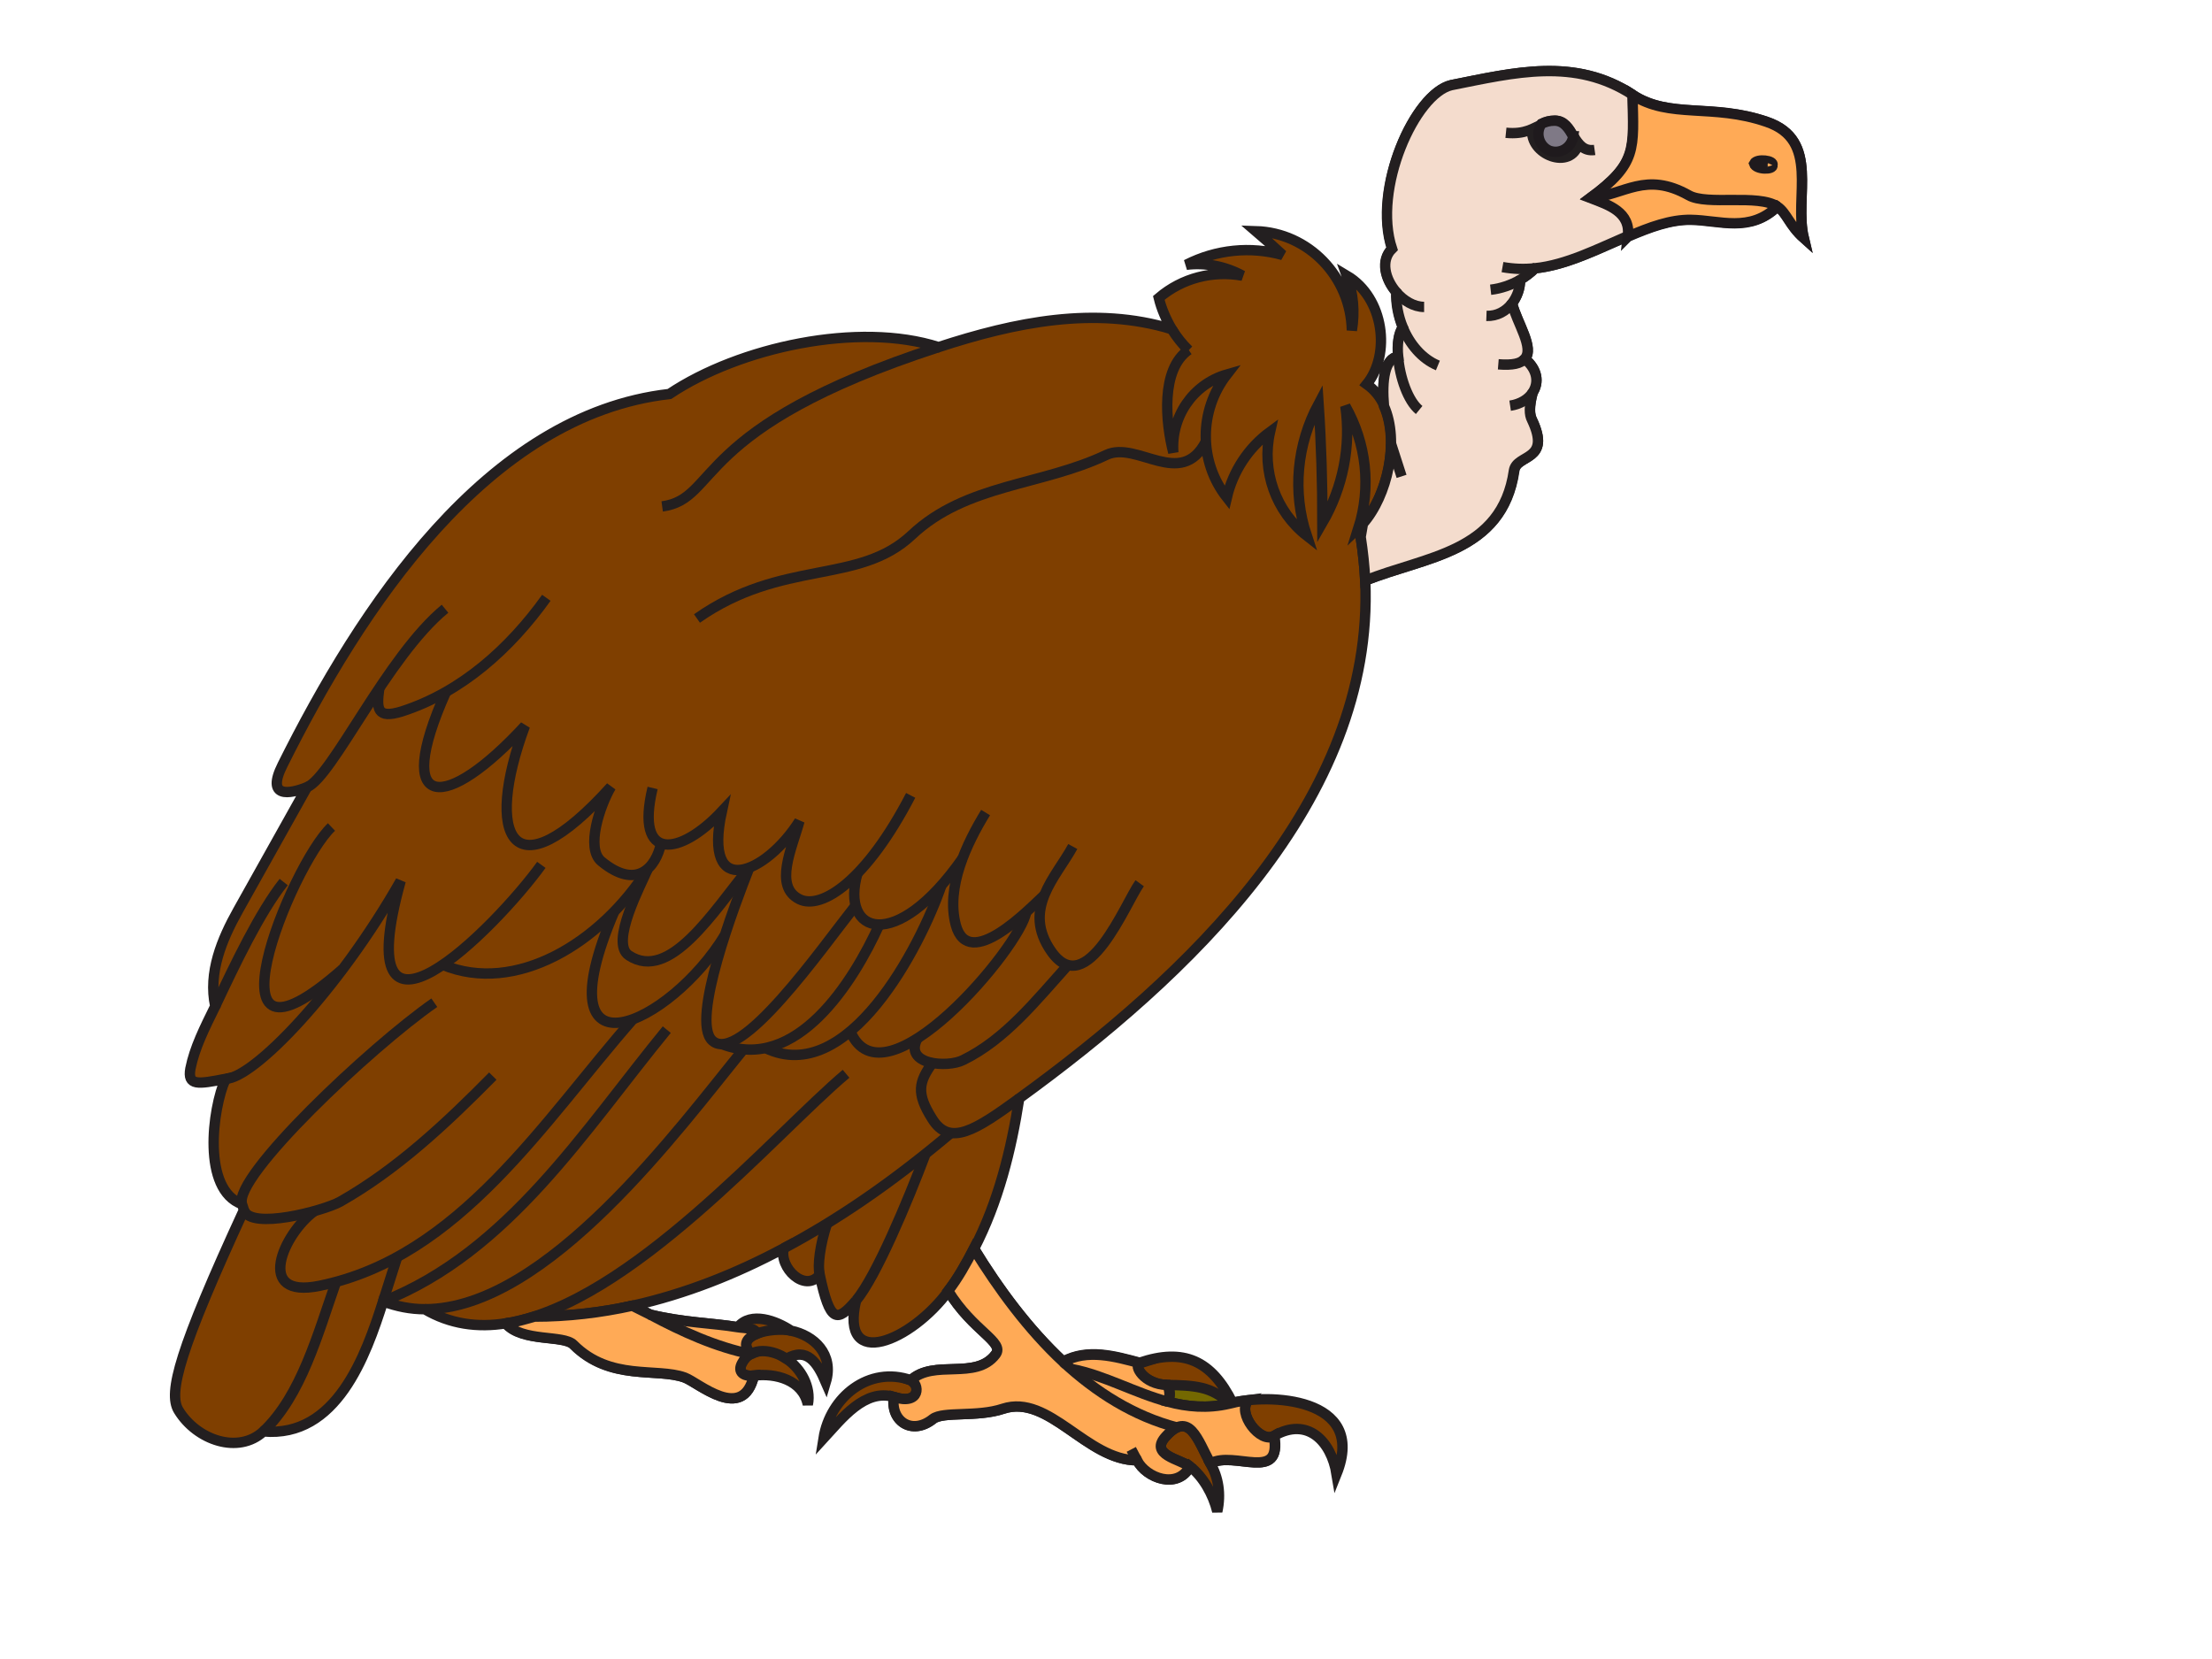 <?xml version="1.0"?><svg width="640" height="480" xmlns="http://www.w3.org/2000/svg">
 <g>
  <title>Layer 1</title>
  <path d="m263.598,399.354c6.637,-6.213 18.803,0.114 24.444,-7.456c2.877,-3.614 -6.525,-6.778 -13.606,-18.413c-10.729,14.573 -31.525,23.385 -26.767,2.824c-5.531,6.439 -7.523,6.439 -10.509,-7.456c-4.314,5.31 -11.837,-2.146 -10.397,-7.681c-13.937,7.456 -28.539,13.217 -43.694,16.607l5.088,2.597c9.955,2.372 17.81,2.372 25.332,3.616c3.76,-4.633 11.171,-1.807 15.375,1.017c6.637,1.356 12.5,6.778 10.065,14.912c-2.433,-5.649 -5.419,-10.28 -11.393,-6.778c4.314,2.824 7.191,8.246 6.195,13.217c-1.549,-7.117 -9.292,-9.151 -15.597,-8.361c-3.099,13.671 -15.929,2.033 -20.023,0.566c-7.964,-2.938 -21.458,1.129 -32.077,-9.602c-2.877,-2.826 -14.823,-0.566 -19.579,-6.1c-8.296,1.356 -16.26,0.225 -23.561,-4.067c-4.094,0 -8.076,-0.792 -12.058,-2.26c-4.978,15.702 -13.494,39.54 -34.622,37.619c-7.191,6.666 -19.247,2.599 -24.556,-6.1c-3.097,-5.084 0.332,-17.623 18.915,-57.954l-0.554,-1.695c-11.615,-4.179 -8.628,-27.564 -4.756,-36.263c-8.074,1.582 -11.061,2.033 -10.177,-2.938c1.217,-6.1 4.094,-11.747 7.191,-18.074c-2.101,-9.716 1.881,-19.318 6.637,-27.791l19.911,-35.586c-5.088,2.033 -11.946,3.277 -7.079,-6.439c22.343,-44.848 58.956,-101.334 111.941,-107.322c20.243,-13.556 54.754,-21.012 77.873,-13.556c22.122,-7.229 45.241,-11.974 67.474,-5.196c-1.659,-2.824 -2.987,-5.874 -3.76,-9.038c6.747,-5.761 15.597,-8.019 24.225,-6.439c-4.978,-2.711 -10.731,-3.84 -16.26,-3.162c8.628,-4.406 18.583,-5.423 27.875,-2.824c-2.435,-2.26 -5.09,-4.633 -7.744,-6.893c15.155,0.453 27.433,13.105 27.765,28.695c0.886,-5.31 0.442,-10.733 -1.437,-15.817c10.839,6.439 12.72,22.821 5.751,31.406c2.213,1.582 3.982,3.728 5.088,6.327c-0.774,-7.57 0.112,-13.783 3.982,-14.349c-0.22,-3.501 0.112,-6.664 1.439,-8.473c-1.327,-3.275 -1.991,-6.89 -1.881,-10.167c-3.318,-3.728 -4.646,-9.151 -1.217,-12.54c-5.751,-17.509 6.527,-44.848 17.036,-47.333c18.251,-3.616 35.839,-8.134 52.541,2.824c10.619,7.005 23.007,2.485 38.716,7.795c15.597,5.31 7.852,21.578 10.729,33.552c-4.092,-3.728 -4.756,-7.229 -7.632,-9.151c-7.854,7.683 -16.702,3.955 -24.888,3.84c-13.937,-0.224 -29.534,12.54 -45.241,14.122c-1.327,1.356 -2.767,2.372 -4.314,3.277c0,2.597 -0.886,4.969 -2.323,6.89c1.547,5.761 6.525,12.879 3.76,16.041c3.65,3.05 4.092,6.778 2.213,9.716c-1.108,4.179 -0.886,6.439 -0.222,7.907c5.751,12.089 -4.424,9.828 -5.088,14.688c-3.43,23.948 -25.996,24.853 -43.14,31.858c2.765,63.827 -51.88,114.776 -100.107,149.798c-2.323,15.024 -6.083,30.049 -13.052,43.493c7.079,11.635 15.597,23.158 25.772,32.648c7.081,-3.84 14.933,-1.58 22.124,0.339c12.72,-4.291 20.796,-0.678 26.879,11.637c9.733,-2.599 39.158,-2.033 30.088,20.559c-1.549,-9.489 -8.408,-16.607 -18.032,-11.07c2.435,13.669 -11.615,4.179 -18.471,8.019c2.323,4.067 3.096,8.812 1.991,13.895c-1.217,-4.969 -4.094,-10.053 -7.854,-12.991c-3.54,6.666 -12.61,3.389 -15.265,-1.807c-14.711,0 -25.552,-19.432 -38.826,-14.912c-7.41,2.485 -17.366,0.678 -20.242,2.936c-6.195,4.971 -12.5,0.339 -11.283,-6.325c-8.518,-2.599 -15.265,6.325 -20.464,11.974c1.881,-11.974 13.164,-21.125 25.332,-16.833" id="path10435" fill-rule="nonzero" fill="#746801" stroke-width="3"/>
  <path d="m263.598,399.354c6.637,-6.213 18.803,0.114 24.444,-7.456c2.877,-3.614 -6.525,-6.778 -13.606,-18.413c-10.729,14.573 -31.525,23.385 -26.767,2.824c-5.531,6.439 -7.523,6.439 -10.509,-7.456c-4.314,5.31 -11.837,-2.146 -10.397,-7.681c-13.937,7.456 -28.539,13.217 -43.694,16.607l5.088,2.597c9.955,2.372 17.81,2.372 25.332,3.616c3.76,-4.633 11.171,-1.807 15.375,1.017c6.637,1.356 12.5,6.778 10.065,14.912c-2.433,-5.649 -5.419,-10.28 -11.393,-6.778c4.314,2.824 7.191,8.246 6.195,13.217c-1.549,-7.117 -9.292,-9.151 -15.597,-8.361c-3.099,13.671 -15.929,2.033 -20.023,0.566c-7.964,-2.938 -21.458,1.129 -32.077,-9.602c-2.877,-2.826 -14.823,-0.566 -19.579,-6.1c-8.296,1.356 -16.26,0.225 -23.561,-4.067c-4.094,0 -8.076,-0.792 -12.058,-2.26c-4.978,15.702 -13.494,39.54 -34.622,37.619c-7.191,6.666 -19.247,2.599 -24.556,-6.1c-3.097,-5.084 0.332,-17.623 18.915,-57.954l-0.554,-1.695c-11.615,-4.179 -8.628,-27.564 -4.756,-36.263c-8.074,1.582 -11.061,2.033 -10.177,-2.938c1.217,-6.1 4.094,-11.747 7.191,-18.074c-2.101,-9.716 1.881,-19.318 6.637,-27.791l19.911,-35.586c-5.088,2.033 -11.946,3.277 -7.079,-6.439c22.343,-44.848 58.956,-101.334 111.941,-107.322c20.243,-13.556 54.754,-21.012 77.873,-13.556c22.122,-7.229 45.241,-11.974 67.474,-5.196c-1.659,-2.824 -2.987,-5.874 -3.76,-9.038c6.747,-5.761 15.597,-8.019 24.225,-6.439c-4.978,-2.711 -10.731,-3.84 -16.26,-3.162c8.628,-4.406 18.583,-5.423 27.875,-2.824c-2.435,-2.26 -5.09,-4.633 -7.744,-6.893c15.155,0.453 27.433,13.105 27.765,28.695c0.886,-5.31 0.442,-10.733 -1.437,-15.817c10.839,6.439 12.72,22.821 5.751,31.406c2.213,1.582 3.982,3.728 5.088,6.327c-0.774,-7.57 0.112,-13.783 3.982,-14.349c-0.22,-3.501 0.112,-6.664 1.439,-8.473c-1.327,-3.275 -1.991,-6.89 -1.881,-10.167c-3.318,-3.728 -4.646,-9.151 -1.217,-12.54c-5.751,-17.509 6.527,-44.848 17.036,-47.333c18.251,-3.616 35.839,-8.134 52.541,2.824c10.619,7.005 23.007,2.485 38.716,7.795c15.597,5.31 7.852,21.578 10.729,33.552c-4.092,-3.728 -4.756,-7.229 -7.632,-9.151c-7.854,7.683 -16.702,3.955 -24.888,3.84c-13.937,-0.224 -29.534,12.54 -45.241,14.122c-1.327,1.356 -2.767,2.372 -4.314,3.277c0,2.597 -0.886,4.969 -2.323,6.89c1.547,5.761 6.525,12.879 3.76,16.041c3.65,3.05 4.092,6.778 2.213,9.716c-1.108,4.179 -0.886,6.439 -0.222,7.907c5.751,12.089 -4.424,9.828 -5.088,14.688c-3.43,23.948 -25.996,24.853 -43.14,31.858c2.765,63.827 -51.88,114.776 -100.107,149.798c-2.323,15.024 -6.083,30.049 -13.052,43.493c7.079,11.635 15.597,23.158 25.772,32.648c7.081,-3.84 14.933,-1.58 22.124,0.339c12.72,-4.291 20.796,-0.678 26.879,11.637c9.733,-2.599 39.158,-2.033 30.088,20.559c-1.549,-9.489 -8.408,-16.607 -18.032,-11.07c2.435,13.669 -11.615,4.179 -18.471,8.019c2.323,4.067 3.096,8.812 1.991,13.895c-1.217,-4.969 -4.094,-10.053 -7.854,-12.991c-3.54,6.666 -12.61,3.389 -15.265,-1.807c-14.711,0 -25.552,-19.432 -38.826,-14.912c-7.41,2.485 -17.366,0.678 -20.242,2.936c-6.195,4.971 -12.5,0.339 -11.283,-6.325c-8.518,-2.599 -15.265,6.325 -20.464,11.974c1.881,-11.974 13.164,-21.125 25.332,-16.833l0,0z" id="path10437" stroke-miterlimit="4" stroke-width="3" stroke="#231f20" fill="#7f3f00"/>
  <path d="m337.931,405.569c0.774,-1.582 0.664,-3.389 -0.222,-4.859c7.41,0.114 13.164,0.339 17.92,5.423c-6.305,1.47 -12.056,0.904 -17.698,-0.563" id="path10439" fill-rule="nonzero" fill="#746801" stroke-width="3"/>
  <path d="m337.931,405.569c0.774,-1.582 0.664,-3.389 -0.222,-4.859c7.41,0.114 13.164,0.339 17.92,5.423c-6.305,1.47 -12.056,0.904 -17.698,-0.563z" id="path10441" stroke-miterlimit="4" stroke-width="3" stroke="#231f20" fill="none"/>
  <path d="m355.629,406.132l0.996,-0.225" id="path10443" stroke-miterlimit="4" stroke-width="3" stroke="#231f20" fill="none"/>
  <path d="m337.931,405.569c-9.514,-2.487 -18.363,-7.683 -27.987,-9.489" id="path10445" stroke-miterlimit="4" stroke-width="3" stroke="#231f20" fill="none"/>
  <path d="m307.621,393.932c9.514,8.812 20.355,15.704 32.965,18.979" id="path10447" stroke-miterlimit="4" stroke-width="3" stroke="#231f20" fill="none"/>
  <path d="m344.346,424.321c-2.877,-2.146 -12.056,-3.389 -6.969,-8.812c6.747,-7.344 9.182,0.904 12.832,7.907" id="path10449" stroke-miterlimit="4" stroke-width="3" stroke="#231f20" fill="none"/>
  <path d="m368.681,415.397c-3.982,2.372 -10.951,-6.554 -7.52,-10.282" id="path10451" stroke-miterlimit="4" stroke-width="3" stroke="#231f20" fill="none"/>
  <path d="m329.745,394.271c-1.881,0.678 1.105,6.215 7.964,6.439" id="path10453" stroke-miterlimit="4" stroke-width="3" stroke="#231f20" fill="none"/>
  <path d="m329.081,422.514l-1.769,-3.165" id="path10455" stroke-miterlimit="4" stroke-width="3" stroke="#231f20" fill="none"/>
  <path d="m258.73,404.213c7.854,2.485 7.301,-3.955 4.868,-4.859" id="path10457" stroke-miterlimit="4" stroke-width="3" stroke="#231f20" fill="none"/>
  <path d="m227.537,393.142c-3.76,-2.599 -10.177,-3.728 -12.832,1.129c-1.327,2.711 0.444,4.067 3.43,3.728" id="path10459" stroke-miterlimit="4" stroke-width="3" stroke="#231f20" fill="none"/>
  <path d="m217.25,391.674c-5.31,-5.537 6.305,-7.795 11.615,-6.666" id="path10461" stroke-miterlimit="4" stroke-width="3" stroke="#231f20" fill="none"/>
  <path d="m213.489,383.991c1.991,0.339 5.088,0.112 5.529,1.921" id="path10463" stroke-miterlimit="4" stroke-width="3" stroke="#231f20" fill="none"/>
  <path d="m217.25,391.674c-10.065,-2.033 -20.021,-6.439 -29.092,-11.298" id="path10465" stroke-miterlimit="4" stroke-width="3" stroke="#231f20" fill="none"/>
  <path d="m183.07,377.778c-9.292,2.033 -18.693,3.05 -28.317,3.05" id="path10467" stroke-miterlimit="4" stroke-width="3" stroke="#231f20" fill="none"/>
  <path d="m244.793,310.674c-20.464,17.17 -62.497,66.539 -98.336,72.188" id="path10469" stroke-miterlimit="4" stroke-width="3" stroke="#231f20" fill="none"/>
  <path d="m122.896,378.795c35.395,0 73.779,-52.645 92.253,-75.238" id="path10471" stroke-miterlimit="4" stroke-width="3" stroke="#231f20" fill="none"/>
  <path d="m192.915,297.908c-23.893,29.146 -45.794,64.281 -82.078,78.627" id="path10473" stroke-miterlimit="4" stroke-width="3" stroke="#231f20" fill="none"/>
  <path d="m114.932,363.656l-4.094,12.879" id="path10475" stroke-miterlimit="4" stroke-width="3" stroke="#231f20" fill="none"/>
  <path d="m97.232,370.886c-5.31,15.139 -10.065,32.874 -21.016,43.268" id="path10477" stroke-miterlimit="4" stroke-width="3" stroke="#231f20" fill="none"/>
  <path d="m90.927,350.439c-8.848,6.439 -17.476,25.53 1.549,21.578c40.485,-8.248 64.82,-47.674 90.703,-77.159" id="path10479" stroke-miterlimit="4" stroke-width="3" stroke="#231f20" fill="none"/>
  <path d="m125.661,290.113c-18.361,12.766 -58.295,50.385 -55.64,58.293" id="path10481" stroke-miterlimit="4" stroke-width="3" stroke="#231f20" fill="none"/>
  <path d="m70.575,350.1c1.881,5.874 23.007,0.227 27.765,-2.372c16.592,-9.377 30.862,-22.819 44.245,-36.376" id="path10483" stroke-miterlimit="4" stroke-width="3" stroke="#231f20" fill="none"/>
  <path d="m62.278,291.13c5.641,-11.974 12.832,-27.113 19.801,-35.924" id="path10485" stroke-miterlimit="4" stroke-width="3" stroke="#231f20" fill="none"/>
  <path d="m95.905,239.276c-11.834,11.184 -38.714,78.062 3.209,41.12" id="path10487" stroke-miterlimit="4" stroke-width="3" stroke="#231f20" fill="none"/>
  <path d="m65.265,312.142c7.964,-0.112 32.411,-25.192 50.662,-57.276c-15.819,56.937 27.099,14.122 40.705,-4.632" id="path10489" stroke-miterlimit="4" stroke-width="3" stroke="#231f20" fill="none"/>
  <path d="m128.093,279.156c21.018,8.697 45.685,-6.215 59.29,-27.678" id="path10491" stroke-miterlimit="4" stroke-width="3" stroke="#231f20" fill="none"/>
  <path d="m177.65,263.905c-21.35,50.159 16.26,32.648 32.077,6.664" id="path10493" stroke-miterlimit="4" stroke-width="3" stroke="#231f20" fill="none"/>
  <path d="m216.808,251.026c-4.094,10.392 -17.036,44.283 -10.731,50.044c7.964,7.344 31.637,-26.659 41.481,-39.087" id="path10495" stroke-miterlimit="4" stroke-width="3" stroke="#231f20" fill="none"/>
  <path d="m254.416,267.518c-7.523,16.607 -24.003,42.929 -45.573,34.569" id="path10497" stroke-miterlimit="4" stroke-width="3" stroke="#231f20" fill="none"/>
  <path d="m221.454,303.218c23.781,11.523 44.909,-29.373 50.992,-47.223" id="path10499" stroke-miterlimit="4" stroke-width="3" stroke="#231f20" fill="none"/>
  <path d="m296.892,263.905c-1.437,9.714 -41.259,57.388 -50.882,34.454" id="path10501" stroke-miterlimit="4" stroke-width="3" stroke="#231f20" fill="none"/>
  <path d="m265.477,300.392c-4.202,7.795 8.74,8.587 13.164,6.327c12.278,-5.988 21.238,-17.397 30.308,-27.452" id="path10503" stroke-miterlimit="4" stroke-width="3" stroke="#231f20" fill="none"/>
  <path d="m294.901,317.791c-12.61,9.151 -20.133,14.12 -25.22,5.874c-4.646,-7.344 -3.872,-10.618 0.11,-16.155" id="path10505" stroke-miterlimit="4" stroke-width="3" stroke="#231f20" fill="none"/>
  <path d="m275.212,327.732c-17.7,14.912 -33.516,25.53 -48.449,33.44" id="path10507" stroke-miterlimit="4" stroke-width="3" stroke="#231f20" fill="none"/>
  <path d="m237.16,368.852c-0.664,-2.711 0.11,-8.697 2.101,-14.798" id="path10509" stroke-miterlimit="4" stroke-width="3" stroke="#231f20" fill="none"/>
  <path d="m247.669,376.308c5.861,-7.003 14.933,-28.693 20.13,-42.476" id="path10511" stroke-miterlimit="4" stroke-width="3" stroke="#231f20" fill="none"/>
  <path d="m274.437,373.485c2.767,-3.728 5.2,-8.022 7.413,-12.201" id="path10513" stroke-miterlimit="4" stroke-width="3" stroke="#231f20" fill="none"/>
  <path d="m329.745,255.544c-4.092,5.649 -15.265,34.342 -25.552,19.769c-8.628,-12.313 1.327,-21.464 6.195,-30.387" id="path10515" stroke-miterlimit="4" stroke-width="3" stroke="#231f20" fill="none"/>
  <path d="m302.312,258.821c-4.424,4.067 -22.012,22.593 -25.772,8.812c-2.877,-10.96 3.097,-23.499 8.628,-32.535" id="path10517" stroke-miterlimit="4" stroke-width="3" stroke="#231f20" fill="none"/>
  <path d="m278.531,248.315c-19.469,27.791 -35.507,21.915 -30.42,4.291" id="path10519" stroke-miterlimit="4" stroke-width="3" stroke="#231f20" fill="none"/>
  <path d="m263.486,230.126c-12.83,24.74 -25.772,33.213 -32.189,30.051c-7.52,-3.728 -2.101,-14.8 0,-22.595c-9.733,15.363 -28.095,23.158 -22.453,-2.824c-11.946,12.764 -25.22,14.912 -20.023,-6.778" id="path10521" stroke-miterlimit="4" stroke-width="3" stroke="#231f20" fill="none"/>
  <path d="m216.808,251.026c-10.399,12.652 -23.009,33.213 -34.844,25.418c-5.641,-3.616 3.76,-20.9 5.419,-24.967" id="path10523" stroke-miterlimit="4" stroke-width="3" stroke="#231f20" fill="none"/>
  <path d="m191.256,244.021c-1.439,6.89 -6.969,13.669 -17.256,5.196c-4.646,-3.84 -0.332,-16.268 2.765,-21.576c-28.761,31.857 -36.725,14.346 -24.888,-17.623c-22.787,24.74 -38.604,25.418 -22.787,-9.943" id="path10525" stroke-miterlimit="4" stroke-width="3" stroke="#231f20" fill="none"/>
  <path d="m158.071,172.962c-10.509,14.688 -24.556,27.339 -41.812,32.874c-7.301,2.26 -7.301,-0.79 -6.527,-6.664" id="path10527" stroke-miterlimit="4" stroke-width="3" stroke="#231f20" fill="none"/>
  <path d="m88.826,227.754c7.301,-2.938 23.119,-37.846 39.931,-51.627" id="path10529" stroke-miterlimit="4" stroke-width="3" stroke="#231f20" fill="none"/>
  <path d="m191.588,146.527c16.592,-2.258 8.074,-22.707 79.974,-46.092" id="path10531" stroke-miterlimit="4" stroke-width="3" stroke="#231f20" fill="none"/>
  <path d="m339.036,95.24c1.327,2.146 2.987,4.294 4.868,6.1" id="path10533" stroke-miterlimit="4" stroke-width="3" stroke="#231f20" fill="none"/>
  <path d="m201.653,178.95c24.778,-17.397 46.68,-9.602 62.165,-24.175c15.709,-14.8 37.61,-14.234 56.304,-23.16c8.85,-4.179 21.57,10.055 28.761,-3.84" id="path10535" stroke-miterlimit="4" stroke-width="3" stroke="#231f20" fill="none"/>
  <path d="m343.904,101.228c-8.186,5.647 -6.637,21.125 -4.426,29.71c-0.774,-10.28 5.641,-19.769 15.487,-22.593c-8.074,10.392 -8.186,25.192 0,35.586c1.769,-7.57 6.195,-14.349 12.5,-18.979c-2.545,11.296 1.659,23.046 10.619,30.049c-4.204,-12.652 -2.877,-26.435 3.428,-38.182c0.774,11.523 1.105,23.046 1.105,34.454c5.973,-10.28 8.296,-22.254 6.637,-33.777c6.085,10.731 7.522,23.497 3.762,35.359c7.964,-7.456 12.278,-24.628 7.52,-35.359" id="path10537" stroke-miterlimit="4" stroke-width="3" stroke="#231f20" fill="none"/>
  <path d="m436.931,117.381c3.096,-0.451 5.31,-1.919 6.527,-3.84" id="path10539" stroke-miterlimit="4" stroke-width="3" stroke="#231f20" fill="none"/>
  <path d="m433.502,105.407c4.314,0.339 6.637,-0.339 7.742,-1.582" id="path10541" stroke-miterlimit="4" stroke-width="3" stroke="#231f20" fill="none"/>
  <path d="m437.484,87.784c-1.659,2.26 -4.204,3.728 -7.413,3.616" id="path10543" stroke-miterlimit="4" stroke-width="3" stroke="#231f20" fill="none"/>
  <path d="m431.289,83.829c2.987,-0.339 5.973,-1.356 8.518,-2.936" id="path10545" stroke-miterlimit="4" stroke-width="3" stroke="#231f20" fill="none"/>
  <path d="m444.121,77.616c-3.099,0.339 -6.195,0.227 -9.404,-0.339" id="path10547" stroke-miterlimit="4" stroke-width="3" stroke="#231f20" fill="none"/>
  <path d="m412.152,88.8c-2.987,0 -5.973,-1.807 -8.074,-4.294" id="path10549" stroke-miterlimit="4" stroke-width="3" stroke="#231f20" fill="none"/>
  <path d="m405.959,94.674c1.991,4.859 5.419,9.151 10.175,11.072" id="path10551" stroke-miterlimit="4" stroke-width="3" stroke="#231f20" fill="none"/>
  <path d="m404.52,103.147c0.444,5.988 2.877,12.879 6.195,15.478" id="path10553" stroke-miterlimit="4" stroke-width="3" stroke="#231f20" fill="none"/>
  <path d="m402.419,128.226c0.886,3.389 1.991,6.666 3.096,9.604" id="path10555" stroke-miterlimit="4" stroke-width="3" stroke="#231f20" fill="none"/>
  <path d="m393.681,155.339c0.664,4.294 1.105,8.473 1.327,12.654" id="path10557" stroke-miterlimit="4" stroke-width="3" stroke="#231f20" fill="none"/>
  <path d="m471.11,68.239c0.886,-7.003 -5.531,-9.036 -10.729,-11.07c13.494,-10.055 12.498,-14.01 12.056,-29.712" id="path10559" stroke-miterlimit="4" stroke-width="3" stroke="#231f20" fill="none"/>
  <path d="m460.382,57.17c9.843,-0.904 15.816,-7.795 28.317,-0.678c5.2,2.936 20.021,-0.566 25.552,3.162" id="path10561" stroke-miterlimit="4" stroke-width="3" stroke="#231f20" fill="none"/>
  <path d="m507.613,47.341c0.554,1.695 5.641,1.695 5.2,0.339c0.664,-1.356 -4.426,-2.033 -5.2,-0.339" id="path10563" stroke-miterlimit="4" stroke-width="3" stroke="#231f20" fill="none"/>
  <path d="m461.377,43.387c-6.195,1.017 -5.863,-8.473 -11.395,-8.473c-4.756,0 -6.305,4.294 -14.157,3.501" id="path10565" stroke-miterlimit="4" stroke-width="3" stroke="#231f20" fill="none"/>
  <path d="m443.345,37.286c-0.996,7.456 11.283,12.201 13.386,4.179" id="path10567" stroke-miterlimit="4" stroke-width="3" stroke="#231f20" fill="none"/>
  <path d="m455.404,39.432c-0.444,3.277 -3.762,5.31 -6.859,4.067c-2.987,-1.129 -4.204,-4.969 -2.433,-7.681" id="path10569" stroke-miterlimit="4" stroke-width="3" stroke="#231f20" fill="none"/>
  <path d="m146.345,382.974c2.767,-0.451 5.531,-1.243 8.296,-2.033c9.623,0 19.137,-1.129 28.319,-3.162l5.197,2.597c9.955,2.372 17.7,2.372 25.22,3.616c1.991,0.339 5.09,0.112 5.531,1.921c-2.765,1.129 -4.314,3.05 -1.659,5.874c-1.105,0.451 -1.881,1.356 -2.545,2.599c-1.437,2.597 0.444,3.953 3.43,3.614c-3.209,13.671 -16.041,2.033 -20.023,0.566c-8.074,-2.938 -21.57,1.129 -32.189,-9.489c-2.875,-2.938 -14.821,-0.678 -19.579,-6.1" id="path10571" fill-rule="nonzero" fill="#e5e4e4" stroke-width="3"/>
  <path d="m146.345,382.974c2.767,-0.451 5.531,-1.243 8.296,-2.033c9.623,0 19.137,-1.129 28.319,-3.162l5.197,2.597c9.955,2.372 17.7,2.372 25.22,3.616c1.991,0.339 5.09,0.112 5.531,1.921c-2.765,1.129 -4.314,3.05 -1.659,5.874c-1.105,0.451 -1.881,1.356 -2.545,2.599c-1.437,2.597 0.444,3.953 3.43,3.614c-3.209,13.671 -16.041,2.033 -20.023,0.566c-8.074,-2.938 -21.57,1.129 -32.189,-9.489c-2.875,-2.938 -14.821,-0.678 -19.579,-6.1z" id="path10573" stroke-miterlimit="4" stroke-width="3" stroke="#231f20" fill="#ffaa56"/>
  <path d="m281.737,361.284c7.191,11.635 15.709,23.273 25.884,32.762c6.969,-3.842 14.933,-1.582 22.124,0.339c-1.881,0.563 1.105,6.213 7.964,6.325c0.774,1.47 0.886,3.277 0.222,4.859c5.529,1.468 11.393,2.033 17.698,0.563l0.996,-0.225c1.217,-0.339 2.765,-0.566 4.536,-0.792c-3.431,3.728 3.538,12.654 7.41,10.394c2.433,13.556 -11.505,4.067 -18.361,7.907c-3.762,-7.003 -6.085,-15.251 -12.832,-7.907c-5.088,5.423 4.092,6.666 6.859,8.812c-3.54,6.666 -12.61,3.389 -15.265,-1.807c-14.601,0 -25.442,-19.318 -38.826,-14.912c-7.413,2.485 -17.256,0.678 -20.242,2.936c-6.195,4.971 -12.39,0.453 -11.283,-6.325c7.964,2.485 7.41,-3.955 4.866,-4.859c6.749,-6.213 18.805,0.114 24.556,-7.456c2.767,-3.614 -6.525,-6.664 -13.716,-18.413c2.877,-3.728 5.2,-7.907 7.41,-12.201" id="path10575" fill-rule="nonzero" fill="#e5e4e4" stroke-width="3"/>
  <path d="m281.737,361.284c7.191,11.635 15.709,23.273 25.884,32.762c6.969,-3.842 14.933,-1.582 22.124,0.339c-1.881,0.563 1.105,6.213 7.964,6.325c0.774,1.47 0.886,3.277 0.222,4.859c5.529,1.468 11.393,2.033 17.698,0.563l0.996,-0.225c1.217,-0.339 2.765,-0.566 4.536,-0.792c-3.431,3.728 3.538,12.654 7.41,10.394c2.433,13.556 -11.505,4.067 -18.361,7.907c-3.762,-7.003 -6.085,-15.251 -12.832,-7.907c-5.088,5.423 4.092,6.666 6.859,8.812c-3.54,6.666 -12.61,3.389 -15.265,-1.807c-14.601,0 -25.442,-19.318 -38.826,-14.912c-7.413,2.485 -17.256,0.678 -20.242,2.936c-6.195,4.971 -12.39,0.453 -11.283,-6.325c7.964,2.485 7.41,-3.955 4.866,-4.859c6.749,-6.213 18.805,0.114 24.556,-7.456c2.767,-3.614 -6.525,-6.664 -13.716,-18.413c2.877,-3.728 5.2,-7.907 7.41,-12.201z" id="path10577" stroke-miterlimit="4" stroke-width="3" stroke="#231f20" fill="#ffaa56"/>
  <path d="m472.438,27.458c0.332,15.702 1.437,19.657 -12.168,29.712c5.31,2.033 11.727,4.067 10.841,11.07c-8.738,3.728 -17.92,8.473 -26.989,9.377c-1.327,1.356 -2.767,2.372 -4.314,3.389c0,2.485 -0.886,4.857 -2.323,6.778c1.437,5.761 6.525,12.879 3.65,16.041c3.76,3.05 4.202,6.893 2.323,9.716c-1.108,4.179 -0.996,6.439 -0.222,7.907c5.751,12.089 -4.424,9.828 -5.2,14.688c-3.428,23.948 -25.884,24.853 -43.028,31.858c-0.222,-4.181 -0.664,-8.361 -1.327,-12.654l0.664,-3.84c7.079,-8.022 10.619,-23.836 6.083,-34.003c-0.664,-7.57 0.222,-13.783 4.092,-14.349c-0.332,-3.501 0.112,-6.664 1.327,-8.473c-1.327,-3.275 -1.991,-6.89 -1.879,-10.167c-3.209,-3.728 -4.646,-9.151 -1.217,-12.54c-5.751,-17.397 6.637,-44.848 17.146,-47.333c18.251,-3.616 35.727,-8.134 52.541,2.824" id="path10579" fill-rule="nonzero" fill="#e5e4e4" stroke-width="3"/>
  <path d="m472.438,27.458c0.332,15.702 1.437,19.657 -12.168,29.712c5.31,2.033 11.727,4.067 10.841,11.07c-8.738,3.728 -17.92,8.473 -26.989,9.377c-1.327,1.356 -2.767,2.372 -4.314,3.389c0,2.485 -0.886,4.857 -2.323,6.778c1.437,5.761 6.525,12.879 3.65,16.041c3.76,3.05 4.202,6.893 2.323,9.716c-1.108,4.179 -0.996,6.439 -0.222,7.907c5.751,12.089 -4.424,9.828 -5.2,14.688c-3.428,23.948 -25.884,24.853 -43.028,31.858c-0.222,-4.181 -0.664,-8.361 -1.327,-12.654l0.664,-3.84c7.079,-8.022 10.619,-23.836 6.083,-34.003c-0.664,-7.57 0.222,-13.783 4.092,-14.349c-0.332,-3.501 0.112,-6.664 1.327,-8.473c-1.327,-3.275 -1.991,-6.89 -1.879,-10.167c-3.209,-3.728 -4.646,-9.151 -1.217,-12.54c-5.751,-17.397 6.637,-44.848 17.146,-47.333c18.251,-3.616 35.727,-8.134 52.541,2.824z" id="path10581" stroke-miterlimit="4" stroke-width="3" stroke="#231f20" fill="#f4dccd"/>
  <path d="m455.292,39.432c-0.442,3.277 -3.65,5.31 -6.747,4.067c-2.987,-1.129 -4.204,-4.969 -2.433,-7.681c1.215,-0.566 2.323,-0.904 3.87,-0.904c2.655,0 3.982,2.26 5.31,4.518" id="path10583" fill-rule="nonzero" fill="#e5e4e4" stroke-width="3"/>
  <path d="m455.292,39.432c-0.442,3.277 -3.65,5.31 -6.747,4.067c-2.987,-1.129 -4.204,-4.969 -2.433,-7.681c1.215,-0.566 2.323,-0.904 3.87,-0.904c2.655,0 3.982,2.26 5.31,4.518z" id="path10585" stroke-miterlimit="4" stroke-width="3" stroke="#231f20" fill="none"/>
  <path d="m455.292,39.432c1.439,2.26 2.877,4.406 6.085,3.955" id="path10587" stroke-miterlimit="4" stroke-width="3" stroke="#231f20" fill="none"/>
  <path d="m456.731,41.465c-2.103,8.022 -14.381,3.277 -13.386,-4.179" id="path10589" stroke-miterlimit="4" stroke-width="3" stroke="#231f20" fill="none"/>
  <path d="m446.222,35.931c-2.545,1.129 -4.978,3.05 -10.509,2.485" id="path10591" stroke-miterlimit="4" stroke-width="3" stroke="#231f20" fill="none"/>
  <path d="m444.121,77.616c-3.099,0.339 -6.195,0.227 -9.404,-0.339" id="path10593" stroke-miterlimit="4" stroke-width="3" stroke="#231f20" fill="none"/>
  <path d="m431.289,83.829c2.987,-0.339 5.863,-1.356 8.518,-2.824" id="path10595" stroke-miterlimit="4" stroke-width="3" stroke="#231f20" fill="none"/>
  <path d="m437.484,87.784c-1.771,2.26 -4.314,3.728 -7.413,3.616" id="path10597" stroke-miterlimit="4" stroke-width="3" stroke="#231f20" fill="none"/>
  <path d="m433.502,105.407c4.202,0.339 6.525,-0.227 7.632,-1.582" id="path10599" stroke-miterlimit="4" stroke-width="3" stroke="#231f20" fill="none"/>
  <path d="m443.457,113.541c-1.217,1.921 -3.54,3.389 -6.527,3.84" id="path10601" stroke-miterlimit="4" stroke-width="3" stroke="#231f20" fill="none"/>
  <path d="m405.515,137.83l-3.096,-9.604" id="path10603" stroke-miterlimit="4" stroke-width="3" stroke="#231f20" fill="none"/>
  <path d="m410.605,118.625c-3.209,-2.599 -5.641,-9.489 -6.085,-15.478" id="path10605" stroke-miterlimit="4" stroke-width="3" stroke="#231f20" fill="none"/>
  <path d="m416.024,105.746c-4.646,-1.921 -8.186,-6.213 -10.177,-11.072" id="path10607" stroke-miterlimit="4" stroke-width="3" stroke="#231f20" fill="none"/>
  <path d="m412.042,88.8c-2.987,0 -5.973,-1.807 -8.074,-4.294" id="path10609" stroke-miterlimit="4" stroke-width="3" stroke="#231f20" fill="none"/>
  <path d="m337.931,405.569c-9.514,-2.487 -18.363,-7.683 -27.987,-9.489" id="path10611" stroke-miterlimit="4" stroke-width="3" stroke="#231f20" fill="none"/>
  <path d="m307.621,394.046c9.404,8.697 20.355,15.702 32.965,18.979" id="path10613" stroke-miterlimit="4" stroke-width="3" stroke="#231f20" fill="none"/>
  <path d="m328.971,422.514l-1.659,-3.165" id="path10615" stroke-miterlimit="4" stroke-width="3" stroke="#231f20" fill="none"/>
  <path d="m217.25,391.786c-10.065,-2.033 -20.021,-6.552 -29.092,-11.411" id="path10617" stroke-miterlimit="4" stroke-width="3" stroke="#231f20" fill="none"/>
  <path d="m471.001,68.466c0.884,-7.117 -5.531,-9.151 -10.841,-11.184c13.606,-10.055 12.5,-14.122 12.168,-29.824c10.729,7.005 23.117,2.372 38.826,7.795c15.597,5.31 7.852,21.69 10.729,33.664c-4.204,-3.728 -4.868,-7.229 -7.632,-9.151c-7.964,7.683 -16.702,3.955 -24.998,3.842c-5.863,-0.114 -11.946,2.146 -18.251,4.857" id="path10619" fill-rule="nonzero" fill="#7f7986" stroke-width="3"/>
  <path d="m471.001,68.466c0.884,-7.117 -5.531,-9.151 -10.841,-11.184c13.606,-10.055 12.5,-14.122 12.168,-29.824c10.729,7.005 23.117,2.372 38.826,7.795c15.597,5.31 7.852,21.69 10.729,33.664c-4.204,-3.728 -4.868,-7.229 -7.632,-9.151c-7.964,7.683 -16.702,3.955 -24.998,3.842c-5.863,-0.114 -11.946,2.146 -18.251,4.857z" id="path10621" stroke-miterlimit="4" stroke-width="3" stroke="#1f1a1d" fill="#ffaa56"/>
  <path d="m455.182,39.432c-0.442,3.277 -3.76,5.31 -6.859,4.181c-2.987,-1.243 -4.202,-5.084 -2.323,-7.795c1.108,-0.566 2.323,-0.904 3.762,-0.904c2.765,0 4.092,2.26 5.419,4.518" id="path10623" fill-rule="nonzero" fill="#7f7986" stroke-width="3"/>
  <path d="m455.182,39.432c-0.442,3.277 -3.76,5.31 -6.859,4.181c-2.987,-1.243 -4.202,-5.084 -2.323,-7.795c1.108,-0.566 2.323,-0.904 3.762,-0.904c2.765,0 4.092,2.26 5.419,4.518z" id="path10625" stroke-miterlimit="4" stroke-width="3" stroke="#1f1a1d" fill="none"/>
  <path d="m460.16,57.282c9.955,-0.905 15.929,-7.795 28.429,-0.79c5.31,3.05 20.13,-0.453 25.662,3.275" id="path10627" stroke-miterlimit="4" stroke-width="3" stroke="#1f1a1d" fill="none"/>
  <path d="m512.813,47.792c0.442,1.356 -4.758,1.356 -5.31,-0.451c0.774,-1.582 5.973,-0.904 5.31,0.451" id="path10629" stroke-miterlimit="4" stroke-width="3" stroke="#1f1a1d" fill="none"/>
 </g>
</svg>